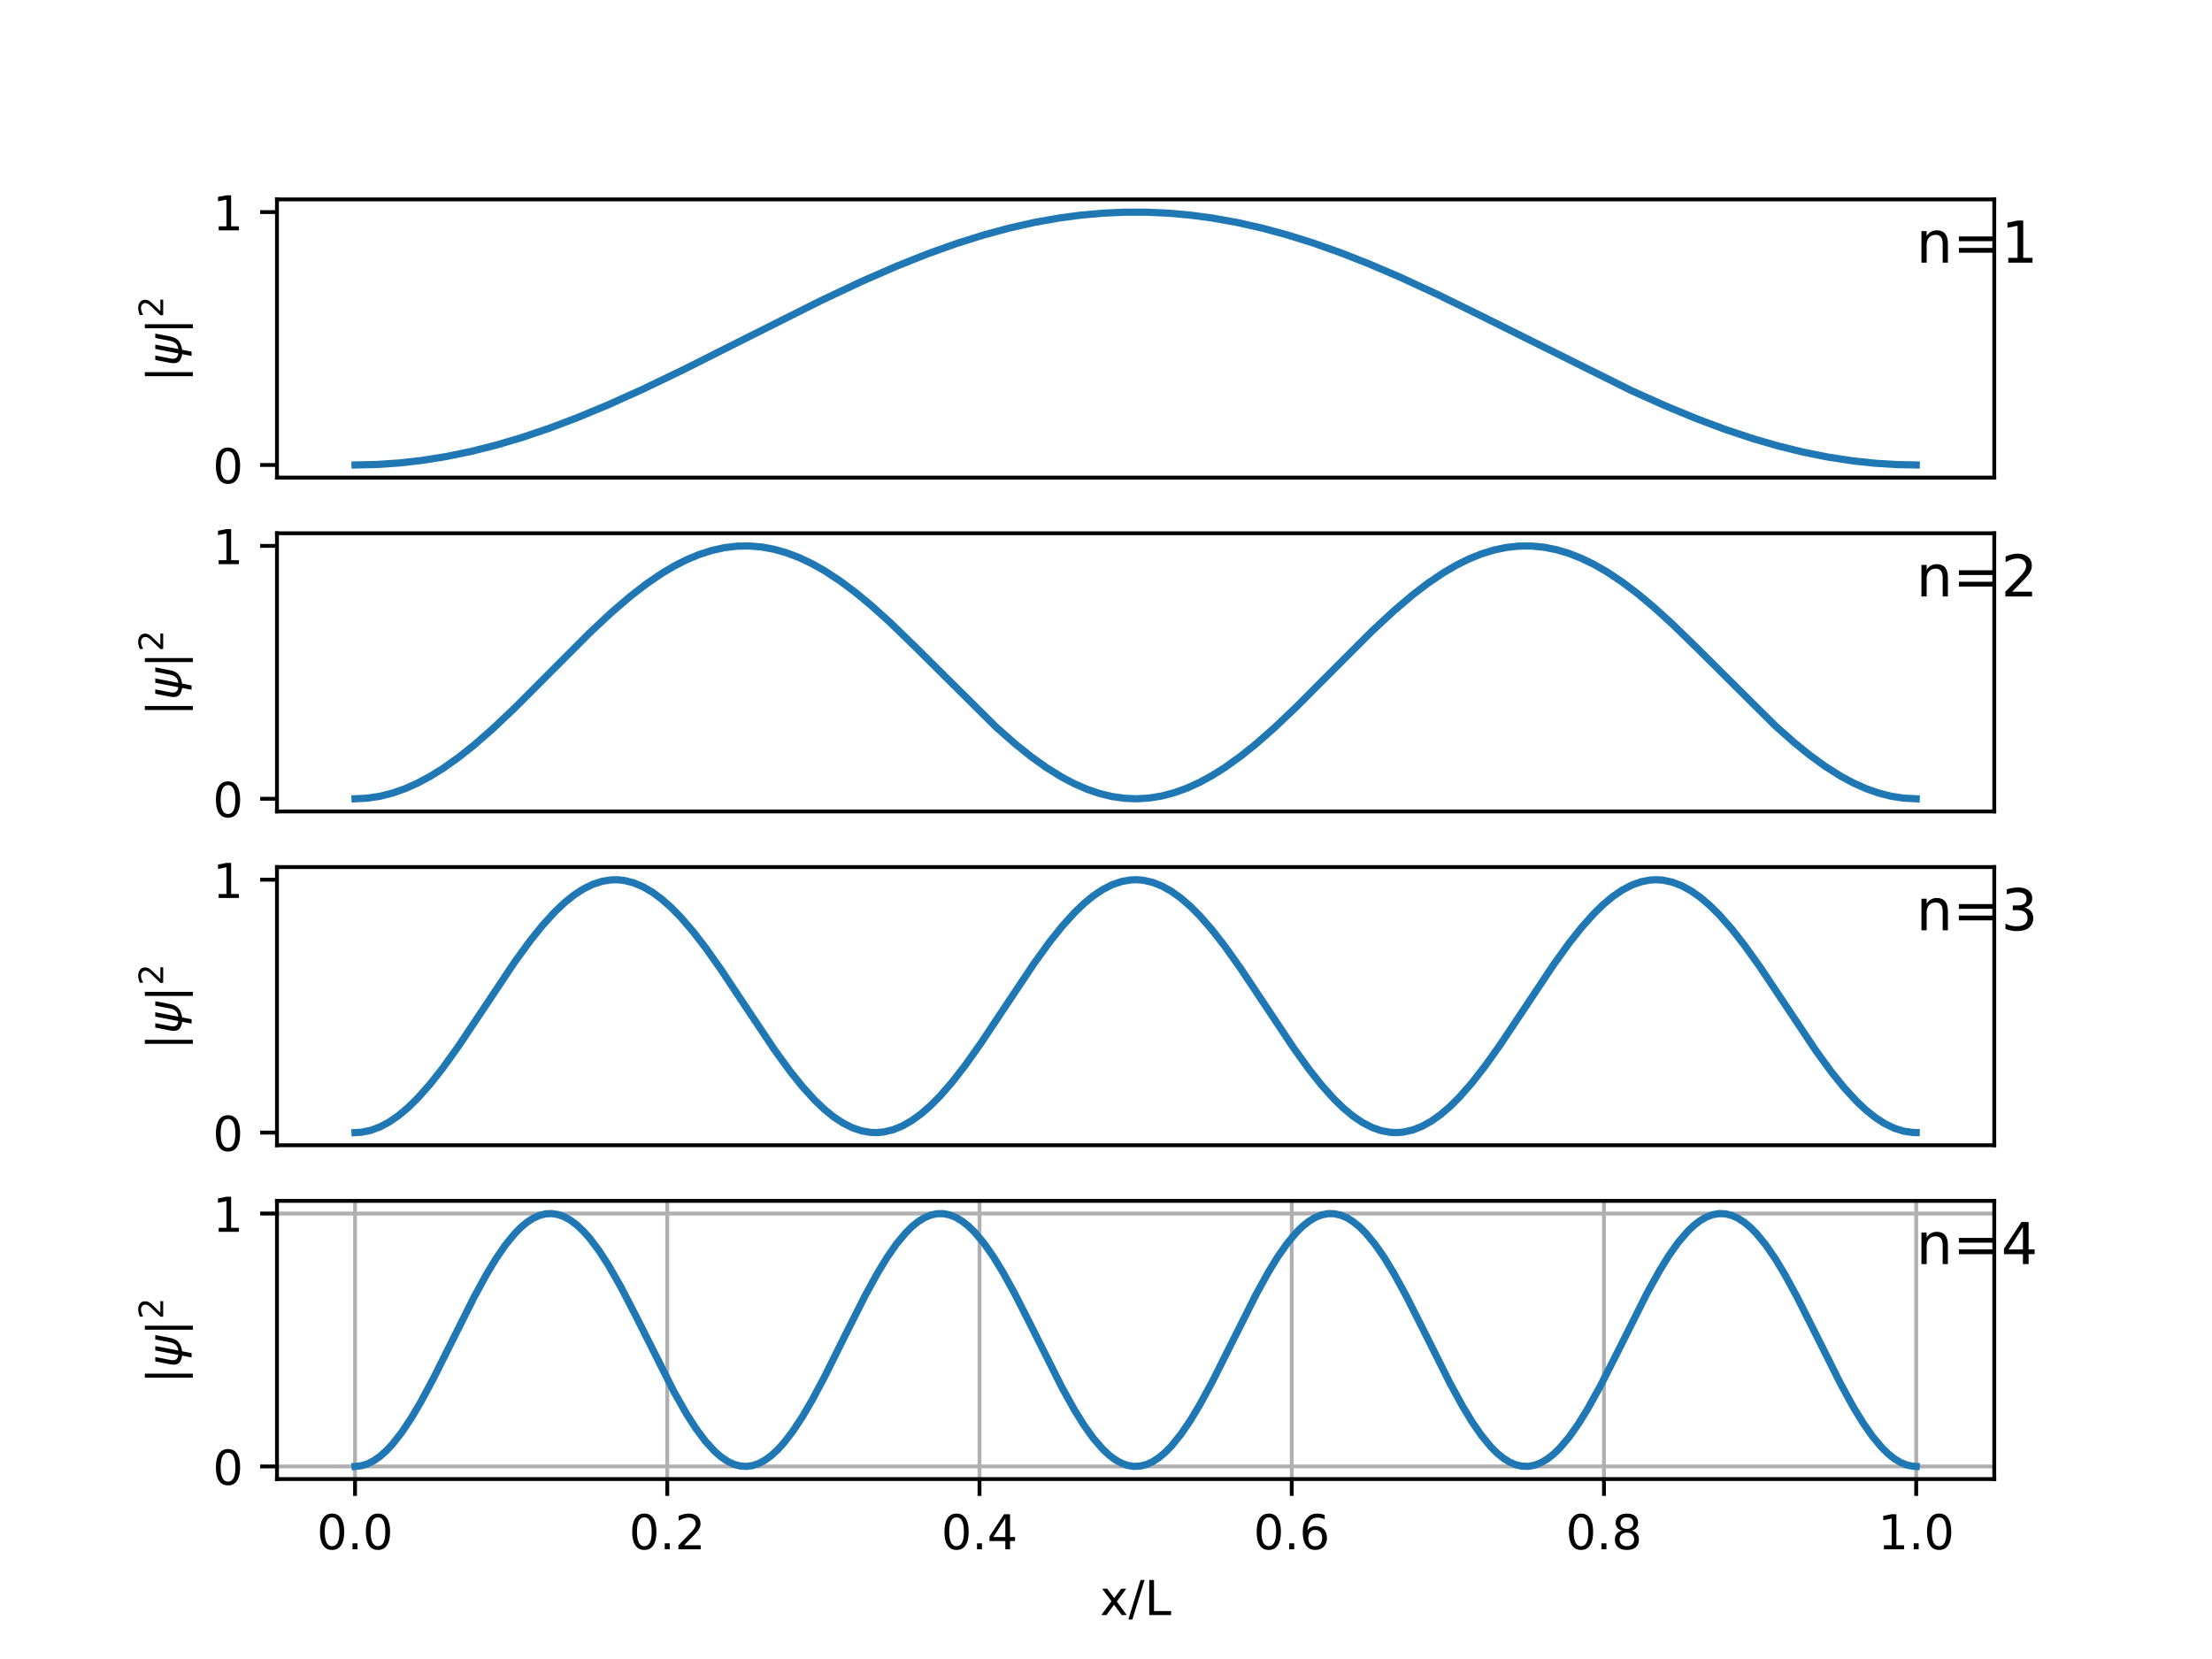 <!DOCTYPE svg PUBLIC "-//W3C//DTD SVG 1.1//EN" "http://www.w3.org/Graphics/SVG/1.1/DTD/svg11.dtd">
<!-- Created with matplotlib (http://matplotlib.org/) -->
<svg xmlns="http://www.w3.org/2000/svg" xmlns:xlink="http://www.w3.org/1999/xlink" version="1.1" viewBox="0 0 460 345">
 <defs>
  <style type="text/css">
*{stroke-linecap:butt;stroke-linejoin:round;}
  </style>
 </defs>
 <g id="figure_1">
  <g id="patch_1">
   <path d="M 0 345.6  L 460.8 345.6  L 460.8 0  L 0 0  z " style="fill:#ffffff;"/>
  </g>
  <g id="axes_1">
   <g id="patch_2">
    <path d="M 57.6 99.322  L 414.72 99.322  L 414.72 41.472  L 57.6 41.472  z " style="fill:#ffffff;"/>
   </g>
   <g id="matplotlib.axis_1"/>
   <g id="matplotlib.axis_2">
    <g id="ytick_1">
     <g id="line2d_1">
      <defs>
       <path d="M 0 0  L -3.5 0  " id="m0288ed853e" style="stroke:#000000;stroke-width:0.8;"/>
      </defs>
      <g>
       <use style="stroke:#000000;stroke-width:0.8;" x="57.6" xlink:href="#m0288ed853e" y="96.693"/>
      </g>
     </g>
     <g id="text_1">
      <!-- 0 -->
      <defs>
       <path d="M 31.781 66.406  Q 24.172 66.406 20.328 58.906  Q 16.5 51.422 16.5 36.375  Q 16.5 21.391 20.328 13.891  Q 24.172 6.391 31.781 6.391  Q 39.453 6.391 43.281 13.891  Q 47.125 21.391 47.125 36.375  Q 47.125 51.422 43.281 58.906  Q 39.453 66.406 31.781 66.406  M 31.781 74.219  Q 44.047 74.219 50.516 64.516  Q 56.984 54.828 56.984 36.375  Q 56.984 17.969 50.516 8.266  Q 44.047 -1.422 31.781 -1.422  Q 19.531 -1.422 13.062 8.266  Q 6.594 17.969 6.594 36.375  Q 6.594 54.828 13.062 64.516  Q 19.531 74.219 31.781 74.219  " id="DejaVuSans-30"/>
      </defs>
      <g transform="translate(44.237 100.492)scale(0.1 -0.1)">
       <use xlink:href="#DejaVuSans-30"/>
      </g>
     </g>
    </g>
    <g id="ytick_2">
     <g id="line2d_2">
      <g>
       <use style="stroke:#000000;stroke-width:0.8;" x="57.6" xlink:href="#m0288ed853e" y="44.101"/>
      </g>
     </g>
     <g id="text_2">
      <!-- 1 -->
      <defs>
       <path d="M 12.406 8.297  L 28.516 8.297  L 28.516 63.922  L 10.984 60.406  L 10.984 69.391  L 28.422 72.906  L 38.281 72.906  L 38.281 8.297  L 54.391 8.297  L 54.391 0  L 12.406 0  z " id="DejaVuSans-31"/>
      </defs>
      <g transform="translate(44.237 47.9)scale(0.1 -0.1)">
       <use xlink:href="#DejaVuSans-31"/>
      </g>
     </g>
    </g>
    <g id="text_3">
     <!-- $|\psi|^2$ -->
     <defs>
      <path d="M 21 76.422  L 21 -23.578  L 12.703 -23.578  L 12.703 76.422  z " id="DejaVuSans-7c"/>
      <path d="M 24.859 -1.219  Q 13.922 0.594 9.625 5.328  Q 4.344 11.141 6.641 23  L 12.797 54.688  L 21.875 54.688  L 15.766 23.344  Q 14.062 14.406 17.484 10.688  Q 20.516 7.469 26.422 6.781  L 35.688 54.688  L 44.625 54.688  L 35.359 6.844  Q 41.891 7.516 45.75 10.75  Q 50.734 14.844 52.391 23.391  L 58.453 54.688  L 67.531 54.688  L 61.375 23.047  Q 58.984 10.75 51.562 5.375  Q 44.875 0.531 33.797 -1.172  L 29.984 -20.797  L 21.047 -20.797  z " id="DejaVuSans-Oblique-3c8"/>
      <path d="M 19.188 8.297  L 53.609 8.297  L 53.609 0  L 7.328 0  L 7.328 8.297  Q 12.938 14.109 22.625 23.891  Q 32.328 33.688 34.812 36.531  Q 39.547 41.844 41.422 45.531  Q 43.312 49.219 43.312 52.781  Q 43.312 58.594 39.234 62.25  Q 35.156 65.922 28.609 65.922  Q 23.969 65.922 18.812 64.312  Q 13.672 62.703 7.812 59.422  L 7.812 69.391  Q 13.766 71.781 18.938 73  Q 24.125 74.219 28.422 74.219  Q 39.75 74.219 46.484 68.547  Q 53.219 62.891 53.219 53.422  Q 53.219 48.922 51.531 44.891  Q 49.859 40.875 45.406 35.406  Q 44.188 33.984 37.641 27.219  Q 31.109 20.453 19.188 8.297  " id="DejaVuSans-32"/>
     </defs>
     <g transform="translate(37.837 79.497)rotate(-90)scale(0.1 -0.1)">
      <use transform="translate(0 0.766)" xlink:href="#DejaVuSans-7c"/>
      <use transform="translate(33.691 0.766)" xlink:href="#DejaVuSans-Oblique-3c8"/>
      <use transform="translate(99.658 0.766)" xlink:href="#DejaVuSans-7c"/>
      <use transform="translate(134.307 39.047)scale(0.7)" xlink:href="#DejaVuSans-32"/>
     </g>
    </g>
   </g>
   <g id="line2d_3">
    <path clip-path="url(#p100fbae29b)" d="M 73.833 96.693  L 78.387 96.591  L 82.941 96.285  L 87.496 95.779  L 92.7 94.959  L 97.905 93.89  L 103.11 92.583  L 108.315 91.051  L 114.171 89.079  L 120.026 86.866  L 126.532 84.161  L 133.689 80.936  L 142.147 76.869  L 154.508 70.645  L 170.774 62.492  L 179.232 58.511  L 186.388 55.386  L 192.894 52.793  L 198.75 50.697  L 204.605 48.854  L 209.81 47.447  L 215.015 46.272  L 220.22 45.342  L 224.774 44.737  L 229.329 44.331  L 233.883 44.127  L 238.437 44.127  L 242.991 44.331  L 247.546 44.737  L 252.1 45.342  L 257.305 46.272  L 262.51 47.447  L 267.715 48.854  L 272.919 50.48  L 278.775 52.549  L 284.63 54.847  L 291.137 57.633  L 298.944 61.239  L 308.052 65.704  L 339.282 81.238  L 346.438 84.442  L 352.945 87.123  L 358.8 89.31  L 364.656 91.255  L 369.86 92.759  L 375.065 94.037  L 380.27 95.075  L 385.475 95.863  L 390.029 96.341  L 394.584 96.618  L 398.487 96.693  L 398.487 96.693  " style="fill:none;stroke:#1f77b4;stroke-linecap:square;stroke-width:1.5;"/>
   </g>
   <g id="patch_3">
    <path d="M 57.6 99.322  L 57.6 41.472  " style="fill:none;stroke:#000000;stroke-linecap:square;stroke-linejoin:miter;stroke-width:0.8;"/>
   </g>
   <g id="patch_4">
    <path d="M 414.72 99.322  L 414.72 41.472  " style="fill:none;stroke:#000000;stroke-linecap:square;stroke-linejoin:miter;stroke-width:0.8;"/>
   </g>
   <g id="patch_5">
    <path d="M 57.6 99.322  L 414.72 99.322  " style="fill:none;stroke:#000000;stroke-linecap:square;stroke-linejoin:miter;stroke-width:0.8;"/>
   </g>
   <g id="patch_6">
    <path d="M 57.6 41.472  L 414.72 41.472  " style="fill:none;stroke:#000000;stroke-linecap:square;stroke-linejoin:miter;stroke-width:0.8;"/>
   </g>
   <g id="text_4">
    <!-- n=1 -->
    <defs>
     <path d="M 54.891 33.016  L 54.891 0  L 45.906 0  L 45.906 32.719  Q 45.906 40.484 42.875 44.328  Q 39.844 48.188 33.797 48.188  Q 26.516 48.188 22.312 43.547  Q 18.109 38.922 18.109 30.906  L 18.109 0  L 9.078 0  L 9.078 54.688  L 18.109 54.688  L 18.109 46.188  Q 21.344 51.125 25.703 53.562  Q 30.078 56 35.797 56  Q 45.219 56 50.047 50.172  Q 54.891 44.344 54.891 33.016  " id="DejaVuSans-6e"/>
     <path d="M 10.594 45.406  L 73.188 45.406  L 73.188 37.203  L 10.594 37.203  z M 10.594 25.484  L 73.188 25.484  L 73.188 17.188  L 10.594 17.188  z " id="DejaVuSans-3d"/>
    </defs>
    <g transform="translate(398.487 54.619)scale(0.12 -0.12)">
     <use xlink:href="#DejaVuSans-6e"/>
     <use x="63.379" xlink:href="#DejaVuSans-3d"/>
     <use x="147.168" xlink:href="#DejaVuSans-31"/>
    </g>
   </g>
  </g>
  <g id="axes_2">
   <g id="patch_7">
    <path d="M 57.6 168.743  L 414.72 168.743  L 414.72 110.893  L 57.6 110.893  z " style="fill:#ffffff;"/>
   </g>
   <g id="matplotlib.axis_3"/>
   <g id="matplotlib.axis_4">
    <g id="ytick_3">
     <g id="line2d_4">
      <g>
       <use style="stroke:#000000;stroke-width:0.8;" x="57.6" xlink:href="#m0288ed853e" y="166.113"/>
      </g>
     </g>
     <g id="text_5">
      <!-- 0 -->
      <g transform="translate(44.237 169.913)scale(0.1 -0.1)">
       <use xlink:href="#DejaVuSans-30"/>
      </g>
     </g>
    </g>
    <g id="ytick_4">
     <g id="line2d_5">
      <g>
       <use style="stroke:#000000;stroke-width:0.8;" x="57.6" xlink:href="#m0288ed853e" y="113.522"/>
      </g>
     </g>
     <g id="text_6">
      <!-- 1 -->
      <g transform="translate(44.237 117.321)scale(0.1 -0.1)">
       <use xlink:href="#DejaVuSans-31"/>
      </g>
     </g>
    </g>
    <g id="text_7">
     <!-- $|\psi|^2$ -->
     <g transform="translate(37.837 148.918)rotate(-90)scale(0.1 -0.1)">
      <use transform="translate(0 0.766)" xlink:href="#DejaVuSans-7c"/>
      <use transform="translate(33.691 0.766)" xlink:href="#DejaVuSans-Oblique-3c8"/>
      <use transform="translate(99.658 0.766)" xlink:href="#DejaVuSans-7c"/>
      <use transform="translate(134.307 39.047)scale(0.7)" xlink:href="#DejaVuSans-32"/>
     </g>
    </g>
   </g>
   <g id="line2d_6">
    <path clip-path="url(#pa0932054ac)" d="M 73.833 166.113  L 76.435 165.98  L 79.038 165.582  L 81.64 164.922  L 84.242 164.008  L 86.845 162.848  L 89.447 161.455  L 92.05 159.843  L 95.303 157.544  L 98.556 154.964  L 102.46 151.556  L 107.014 147.248  L 113.52 140.728  L 122.629 131.597  L 127.183 127.344  L 131.086 124.002  L 134.339 121.489  L 137.593 119.266  L 140.195 117.72  L 142.797 116.399  L 145.4 115.315  L 148.002 114.479  L 150.605 113.901  L 153.207 113.585  L 155.81 113.535  L 158.412 113.751  L 161.015 114.232  L 163.617 114.972  L 166.219 115.964  L 168.822 117.198  L 171.424 118.661  L 174.677 120.79  L 177.93 123.22  L 181.183 125.912  L 185.087 129.43  L 190.292 134.474  L 207.208 151.259  L 211.112 154.692  L 214.365 157.298  L 217.618 159.626  L 220.871 161.641  L 223.473 163.006  L 226.076 164.135  L 228.678 165.018  L 231.28 165.646  L 233.883 166.011  L 236.485 166.111  L 239.088 165.945  L 241.69 165.513  L 244.293 164.821  L 246.895 163.876  L 249.498 162.686  L 252.1 161.265  L 254.702 159.626  L 257.955 157.298  L 261.208 154.692  L 265.112 151.259  L 269.666 146.929  L 276.173 140.397  L 285.281 131.283  L 289.835 127.054  L 293.739 123.738  L 296.992 121.253  L 300.245 119.061  L 302.848 117.543  L 305.45 116.25  L 308.052 115.197  L 310.655 114.393  L 313.257 113.847  L 315.86 113.564  L 318.462 113.547  L 321.065 113.797  L 323.667 114.31  L 326.27 115.082  L 328.872 116.105  L 331.474 117.368  L 334.077 118.859  L 337.33 121.02  L 340.583 123.478  L 343.836 126.195  L 347.74 129.735  L 352.945 134.799  L 369.21 150.96  L 373.113 154.418  L 376.367 157.049  L 379.62 159.407  L 382.873 161.455  L 385.475 162.848  L 388.078 164.008  L 390.68 164.922  L 393.282 165.582  L 395.885 165.98  L 398.487 166.113  L 398.487 166.113  " style="fill:none;stroke:#1f77b4;stroke-linecap:square;stroke-width:1.5;"/>
   </g>
   <g id="patch_8">
    <path d="M 57.6 168.743  L 57.6 110.893  " style="fill:none;stroke:#000000;stroke-linecap:square;stroke-linejoin:miter;stroke-width:0.8;"/>
   </g>
   <g id="patch_9">
    <path d="M 414.72 168.743  L 414.72 110.893  " style="fill:none;stroke:#000000;stroke-linecap:square;stroke-linejoin:miter;stroke-width:0.8;"/>
   </g>
   <g id="patch_10">
    <path d="M 57.6 168.743  L 414.72 168.743  " style="fill:none;stroke:#000000;stroke-linecap:square;stroke-linejoin:miter;stroke-width:0.8;"/>
   </g>
   <g id="patch_11">
    <path d="M 57.6 110.893  L 414.72 110.893  " style="fill:none;stroke:#000000;stroke-linecap:square;stroke-linejoin:miter;stroke-width:0.8;"/>
   </g>
   <g id="text_8">
    <!-- n=2 -->
    <g transform="translate(398.487 124.04)scale(0.12 -0.12)">
     <use xlink:href="#DejaVuSans-6e"/>
     <use x="63.379" xlink:href="#DejaVuSans-3d"/>
     <use x="147.168" xlink:href="#DejaVuSans-32"/>
    </g>
   </g>
  </g>
  <g id="axes_3">
   <g id="patch_12">
    <path d="M 57.6 238.163  L 414.72 238.163  L 414.72 180.313  L 57.6 180.313  z " style="fill:#ffffff;"/>
   </g>
   <g id="matplotlib.axis_5"/>
   <g id="matplotlib.axis_6">
    <g id="ytick_5">
     <g id="line2d_7">
      <g>
       <use style="stroke:#000000;stroke-width:0.8;" x="57.6" xlink:href="#m0288ed853e" y="235.534"/>
      </g>
     </g>
     <g id="text_9">
      <!-- 0 -->
      <g transform="translate(44.237 239.333)scale(0.1 -0.1)">
       <use xlink:href="#DejaVuSans-30"/>
      </g>
     </g>
    </g>
    <g id="ytick_6">
     <g id="line2d_8">
      <g>
       <use style="stroke:#000000;stroke-width:0.8;" x="57.6" xlink:href="#m0288ed853e" y="182.942"/>
      </g>
     </g>
     <g id="text_10">
      <!-- 1 -->
      <g transform="translate(44.237 186.741)scale(0.1 -0.1)">
       <use xlink:href="#DejaVuSans-31"/>
      </g>
     </g>
    </g>
    <g id="text_11">
     <!-- $|\psi|^2$ -->
     <g transform="translate(37.837 218.338)rotate(-90)scale(0.1 -0.1)">
      <use transform="translate(0 0.766)" xlink:href="#DejaVuSans-7c"/>
      <use transform="translate(33.691 0.766)" xlink:href="#DejaVuSans-Oblique-3c8"/>
      <use transform="translate(99.658 0.766)" xlink:href="#DejaVuSans-7c"/>
      <use transform="translate(134.307 39.047)scale(0.7)" xlink:href="#DejaVuSans-32"/>
     </g>
    </g>
   </g>
   <g id="line2d_9">
    <path clip-path="url(#p411faf092c)" d="M 73.833 235.534  L 75.134 235.459  L 77.086 235.066  L 79.038 234.342  L 80.989 233.296  L 82.941 231.942  L 84.893 230.296  L 86.845 228.38  L 89.447 225.448  L 92.05 222.146  L 95.303 217.615  L 99.857 210.81  L 107.014 200.08  L 110.267 195.615  L 112.869 192.385  L 115.472 189.538  L 117.424 187.695  L 119.375 186.128  L 121.327 184.858  L 123.279 183.9  L 125.231 183.267  L 127.183 182.968  L 128.484 182.955  L 129.785 183.093  L 131.737 183.578  L 133.689 184.392  L 135.641 185.526  L 137.593 186.963  L 139.544 188.686  L 141.496 190.673  L 144.099 193.688  L 146.701 197.057  L 149.954 201.649  L 155.159 209.486  L 161.015 218.24  L 164.268 222.719  L 166.87 225.964  L 169.472 228.828  L 171.424 230.686  L 173.376 232.269  L 175.328 233.556  L 177.28 234.531  L 179.232 235.182  L 181.183 235.501  L 182.485 235.526  L 183.786 235.401  L 185.738 234.934  L 187.69 234.137  L 189.641 233.021  L 191.593 231.6  L 193.545 229.892  L 195.497 227.92  L 198.099 224.921  L 200.702 221.565  L 203.955 216.985  L 209.16 209.155  L 215.015 200.391  L 218.268 195.899  L 220.871 192.64  L 223.473 189.759  L 225.425 187.887  L 227.377 186.288  L 229.329 184.984  L 231.28 183.99  L 233.232 183.321  L 235.184 182.984  L 236.485 182.947  L 237.787 183.059  L 239.738 183.508  L 241.69 184.286  L 243.642 185.384  L 245.594 186.789  L 247.546 188.481  L 249.498 190.44  L 252.1 193.422  L 254.702 196.765  L 257.955 201.333  L 262.51 208.162  L 269.016 217.929  L 272.269 222.434  L 274.871 225.707  L 277.474 228.605  L 279.426 230.492  L 281.377 232.107  L 283.329 233.428  L 285.281 234.439  L 287.233 235.126  L 289.185 235.482  L 290.486 235.532  L 291.787 235.432  L 293.739 235.002  L 295.691 234.242  L 297.643 233.161  L 299.595 231.773  L 301.546 230.096  L 303.498 228.151  L 306.101 225.186  L 308.703 221.857  L 311.956 217.301  L 316.51 210.479  L 323.016 200.704  L 326.27 196.186  L 328.872 192.898  L 331.474 189.983  L 333.426 188.082  L 335.378 186.451  L 337.33 185.113  L 339.282 184.085  L 341.234 183.379  L 343.185 183.005  L 344.487 182.943  L 345.788 183.03  L 347.74 183.441  L 349.691 184.183  L 351.643 185.247  L 353.595 186.618  L 355.547 188.28  L 357.499 190.21  L 360.101 193.159  L 362.704 196.474  L 365.957 201.018  L 370.511 207.831  L 377.668 218.551  L 380.921 223.002  L 383.523 226.218  L 386.126 229.047  L 388.078 230.875  L 390.029 232.426  L 391.981 233.68  L 393.933 234.62  L 395.885 235.234  L 397.837 235.515  L 398.487 235.534  L 398.487 235.534  " style="fill:none;stroke:#1f77b4;stroke-linecap:square;stroke-width:1.5;"/>
   </g>
   <g id="patch_13">
    <path d="M 57.6 238.163  L 57.6 180.313  " style="fill:none;stroke:#000000;stroke-linecap:square;stroke-linejoin:miter;stroke-width:0.8;"/>
   </g>
   <g id="patch_14">
    <path d="M 414.72 238.163  L 414.72 180.313  " style="fill:none;stroke:#000000;stroke-linecap:square;stroke-linejoin:miter;stroke-width:0.8;"/>
   </g>
   <g id="patch_15">
    <path d="M 57.6 238.163  L 414.72 238.163  " style="fill:none;stroke:#000000;stroke-linecap:square;stroke-linejoin:miter;stroke-width:0.8;"/>
   </g>
   <g id="patch_16">
    <path d="M 57.6 180.313  L 414.72 180.313  " style="fill:none;stroke:#000000;stroke-linecap:square;stroke-linejoin:miter;stroke-width:0.8;"/>
   </g>
   <g id="text_12">
    <!-- n=3 -->
    <defs>
     <path d="M 40.578 39.312  Q 47.656 37.797 51.625 33  Q 55.609 28.219 55.609 21.188  Q 55.609 10.406 48.188 4.484  Q 40.766 -1.422 27.094 -1.422  Q 22.516 -1.422 17.656 -0.516  Q 12.797 0.391 7.625 2.203  L 7.625 11.719  Q 11.719 9.328 16.594 8.109  Q 21.484 6.891 26.812 6.891  Q 36.078 6.891 40.938 10.547  Q 45.797 14.203 45.797 21.188  Q 45.797 27.641 41.281 31.266  Q 36.766 34.906 28.719 34.906  L 20.219 34.906  L 20.219 43.016  L 29.109 43.016  Q 36.375 43.016 40.234 45.922  Q 44.094 48.828 44.094 54.297  Q 44.094 59.906 40.109 62.906  Q 36.141 65.922 28.719 65.922  Q 24.656 65.922 20.016 65.031  Q 15.375 64.156 9.812 62.312  L 9.812 71.094  Q 15.438 72.656 20.344 73.438  Q 25.25 74.219 29.594 74.219  Q 40.828 74.219 47.359 69.109  Q 53.906 64.016 53.906 55.328  Q 53.906 49.266 50.438 45.094  Q 46.969 40.922 40.578 39.312  " id="DejaVuSans-33"/>
    </defs>
    <g transform="translate(398.487 193.46)scale(0.12 -0.12)">
     <use xlink:href="#DejaVuSans-6e"/>
     <use x="63.379" xlink:href="#DejaVuSans-3d"/>
     <use x="147.168" xlink:href="#DejaVuSans-33"/>
    </g>
   </g>
  </g>
  <g id="axes_4">
   <g id="patch_17">
    <path d="M 57.6 307.584  L 414.72 307.584  L 414.72 249.734  L 57.6 249.734  z " style="fill:#ffffff;"/>
   </g>
   <g id="matplotlib.axis_7">
    <g id="xtick_1">
     <g id="line2d_10">
      <path clip-path="url(#p86b610d6f2)" d="M 73.833 307.584  L 73.833 249.734  " style="fill:none;stroke:#b0b0b0;stroke-linecap:square;stroke-width:0.8;"/>
     </g>
     <g id="line2d_11">
      <defs>
       <path d="M 0 0  L 0 3.5  " id="me35feb928e" style="stroke:#000000;stroke-width:0.8;"/>
      </defs>
      <g>
       <use style="stroke:#000000;stroke-width:0.8;" x="73.833" xlink:href="#me35feb928e" y="307.584"/>
      </g>
     </g>
     <g id="text_13">
      <!-- 0.0 -->
      <defs>
       <path d="M 10.688 12.406  L 21 12.406  L 21 0  L 10.688 0  z " id="DejaVuSans-2e"/>
      </defs>
      <g transform="translate(65.881 322.182)scale(0.1 -0.1)">
       <use xlink:href="#DejaVuSans-30"/>
       <use x="63.623" xlink:href="#DejaVuSans-2e"/>
       <use x="95.41" xlink:href="#DejaVuSans-30"/>
      </g>
     </g>
    </g>
    <g id="xtick_2">
     <g id="line2d_12">
      <path clip-path="url(#p86b610d6f2)" d="M 138.764 307.584  L 138.764 249.734  " style="fill:none;stroke:#b0b0b0;stroke-linecap:square;stroke-width:0.8;"/>
     </g>
     <g id="line2d_13">
      <g>
       <use style="stroke:#000000;stroke-width:0.8;" x="138.764" xlink:href="#me35feb928e" y="307.584"/>
      </g>
     </g>
     <g id="text_14">
      <!-- 0.2 -->
      <g transform="translate(130.812 322.182)scale(0.1 -0.1)">
       <use xlink:href="#DejaVuSans-30"/>
       <use x="63.623" xlink:href="#DejaVuSans-2e"/>
       <use x="95.41" xlink:href="#DejaVuSans-32"/>
      </g>
     </g>
    </g>
    <g id="xtick_3">
     <g id="line2d_14">
      <path clip-path="url(#p86b610d6f2)" d="M 203.695 307.584  L 203.695 249.734  " style="fill:none;stroke:#b0b0b0;stroke-linecap:square;stroke-width:0.8;"/>
     </g>
     <g id="line2d_15">
      <g>
       <use style="stroke:#000000;stroke-width:0.8;" x="203.695" xlink:href="#me35feb928e" y="307.584"/>
      </g>
     </g>
     <g id="text_15">
      <!-- 0.4 -->
      <defs>
       <path d="M 37.797 64.312  L 12.891 25.391  L 37.797 25.391  z M 35.203 72.906  L 47.609 72.906  L 47.609 25.391  L 58.016 25.391  L 58.016 17.188  L 47.609 17.188  L 47.609 0  L 37.797 0  L 37.797 17.188  L 4.891 17.188  L 4.891 26.703  z " id="DejaVuSans-34"/>
      </defs>
      <g transform="translate(195.743 322.182)scale(0.1 -0.1)">
       <use xlink:href="#DejaVuSans-30"/>
       <use x="63.623" xlink:href="#DejaVuSans-2e"/>
       <use x="95.41" xlink:href="#DejaVuSans-34"/>
      </g>
     </g>
    </g>
    <g id="xtick_4">
     <g id="line2d_16">
      <path clip-path="url(#p86b610d6f2)" d="M 268.625 307.584  L 268.625 249.734  " style="fill:none;stroke:#b0b0b0;stroke-linecap:square;stroke-width:0.8;"/>
     </g>
     <g id="line2d_17">
      <g>
       <use style="stroke:#000000;stroke-width:0.8;" x="268.625" xlink:href="#me35feb928e" y="307.584"/>
      </g>
     </g>
     <g id="text_16">
      <!-- 0.6 -->
      <defs>
       <path d="M 33.016 40.375  Q 26.375 40.375 22.484 35.828  Q 18.609 31.297 18.609 23.391  Q 18.609 15.531 22.484 10.953  Q 26.375 6.391 33.016 6.391  Q 39.656 6.391 43.531 10.953  Q 47.406 15.531 47.406 23.391  Q 47.406 31.297 43.531 35.828  Q 39.656 40.375 33.016 40.375  M 52.594 71.297  L 52.594 62.312  Q 48.875 64.062 45.094 64.984  Q 41.312 65.922 37.594 65.922  Q 27.828 65.922 22.672 59.328  Q 17.531 52.734 16.797 39.406  Q 19.672 43.656 24.016 45.922  Q 28.375 48.188 33.594 48.188  Q 44.578 48.188 50.953 41.516  Q 57.328 34.859 57.328 23.391  Q 57.328 12.156 50.688 5.359  Q 44.047 -1.422 33.016 -1.422  Q 20.359 -1.422 13.672 8.266  Q 6.984 17.969 6.984 36.375  Q 6.984 53.656 15.188 63.938  Q 23.391 74.219 37.203 74.219  Q 40.922 74.219 44.703 73.484  Q 48.484 72.75 52.594 71.297  " id="DejaVuSans-36"/>
      </defs>
      <g transform="translate(260.674 322.182)scale(0.1 -0.1)">
       <use xlink:href="#DejaVuSans-30"/>
       <use x="63.623" xlink:href="#DejaVuSans-2e"/>
       <use x="95.41" xlink:href="#DejaVuSans-36"/>
      </g>
     </g>
    </g>
    <g id="xtick_5">
     <g id="line2d_18">
      <path clip-path="url(#p86b610d6f2)" d="M 333.556 307.584  L 333.556 249.734  " style="fill:none;stroke:#b0b0b0;stroke-linecap:square;stroke-width:0.8;"/>
     </g>
     <g id="line2d_19">
      <g>
       <use style="stroke:#000000;stroke-width:0.8;" x="333.556" xlink:href="#me35feb928e" y="307.584"/>
      </g>
     </g>
     <g id="text_17">
      <!-- 0.8 -->
      <defs>
       <path d="M 31.781 34.625  Q 24.75 34.625 20.719 30.859  Q 16.703 27.094 16.703 20.516  Q 16.703 13.922 20.719 10.156  Q 24.75 6.391 31.781 6.391  Q 38.812 6.391 42.859 10.172  Q 46.922 13.969 46.922 20.516  Q 46.922 27.094 42.891 30.859  Q 38.875 34.625 31.781 34.625  M 21.922 38.812  Q 15.578 40.375 12.031 44.719  Q 8.5 49.078 8.5 55.328  Q 8.5 64.062 14.719 69.141  Q 20.953 74.219 31.781 74.219  Q 42.672 74.219 48.875 69.141  Q 55.078 64.062 55.078 55.328  Q 55.078 49.078 51.531 44.719  Q 48 40.375 41.703 38.812  Q 48.828 37.156 52.797 32.312  Q 56.781 27.484 56.781 20.516  Q 56.781 9.906 50.312 4.234  Q 43.844 -1.422 31.781 -1.422  Q 19.734 -1.422 13.25 4.234  Q 6.781 9.906 6.781 20.516  Q 6.781 27.484 10.781 32.312  Q 14.797 37.156 21.922 38.812  M 18.312 54.391  Q 18.312 48.734 21.844 45.562  Q 25.391 42.391 31.781 42.391  Q 38.141 42.391 41.719 45.562  Q 45.312 48.734 45.312 54.391  Q 45.312 60.062 41.719 63.234  Q 38.141 66.406 31.781 66.406  Q 25.391 66.406 21.844 63.234  Q 18.312 60.062 18.312 54.391  " id="DejaVuSans-38"/>
      </defs>
      <g transform="translate(325.605 322.182)scale(0.1 -0.1)">
       <use xlink:href="#DejaVuSans-30"/>
       <use x="63.623" xlink:href="#DejaVuSans-2e"/>
       <use x="95.41" xlink:href="#DejaVuSans-38"/>
      </g>
     </g>
    </g>
    <g id="xtick_6">
     <g id="line2d_20">
      <path clip-path="url(#p86b610d6f2)" d="M 398.487 307.584  L 398.487 249.734  " style="fill:none;stroke:#b0b0b0;stroke-linecap:square;stroke-width:0.8;"/>
     </g>
     <g id="line2d_21">
      <g>
       <use style="stroke:#000000;stroke-width:0.8;" x="398.487" xlink:href="#me35feb928e" y="307.584"/>
      </g>
     </g>
     <g id="text_18">
      <!-- 1.0 -->
      <g transform="translate(390.536 322.182)scale(0.1 -0.1)">
       <use xlink:href="#DejaVuSans-31"/>
       <use x="63.623" xlink:href="#DejaVuSans-2e"/>
       <use x="95.41" xlink:href="#DejaVuSans-30"/>
      </g>
     </g>
    </g>
    <g id="text_19">
     <!-- x/L -->
     <defs>
      <path d="M 54.891 54.688  L 35.109 28.078  L 55.906 0  L 45.312 0  L 29.391 21.484  L 13.484 0  L 2.875 0  L 24.125 28.609  L 4.688 54.688  L 15.281 54.688  L 29.781 35.203  L 44.281 54.688  z " id="DejaVuSans-78"/>
      <path d="M 25.391 72.906  L 33.688 72.906  L 8.297 -9.281  L 0 -9.281  z " id="DejaVuSans-2f"/>
      <path d="M 9.812 72.906  L 19.672 72.906  L 19.672 8.297  L 55.172 8.297  L 55.172 0  L 9.812 0  z " id="DejaVuSans-4c"/>
     </defs>
     <g transform="translate(228.73 335.861)scale(0.1 -0.1)">
      <use xlink:href="#DejaVuSans-78"/>
      <use x="59.18" xlink:href="#DejaVuSans-2f"/>
      <use x="92.871" xlink:href="#DejaVuSans-4c"/>
     </g>
    </g>
   </g>
   <g id="matplotlib.axis_8">
    <g id="ytick_7">
     <g id="line2d_22">
      <path clip-path="url(#p86b610d6f2)" d="M 57.6 304.954  L 414.72 304.954  " style="fill:none;stroke:#b0b0b0;stroke-linecap:square;stroke-width:0.8;"/>
     </g>
     <g id="line2d_23">
      <g>
       <use style="stroke:#000000;stroke-width:0.8;" x="57.6" xlink:href="#m0288ed853e" y="304.954"/>
      </g>
     </g>
     <g id="text_20">
      <!-- 0 -->
      <g transform="translate(44.237 308.754)scale(0.1 -0.1)">
       <use xlink:href="#DejaVuSans-30"/>
      </g>
     </g>
    </g>
    <g id="ytick_8">
     <g id="line2d_24">
      <path clip-path="url(#p86b610d6f2)" d="M 57.6 252.363  L 414.72 252.363  " style="fill:none;stroke:#b0b0b0;stroke-linecap:square;stroke-width:0.8;"/>
     </g>
     <g id="line2d_25">
      <g>
       <use style="stroke:#000000;stroke-width:0.8;" x="57.6" xlink:href="#m0288ed853e" y="252.363"/>
      </g>
     </g>
     <g id="text_21">
      <!-- 1 -->
      <g transform="translate(44.237 256.162)scale(0.1 -0.1)">
       <use xlink:href="#DejaVuSans-31"/>
      </g>
     </g>
    </g>
    <g id="text_22">
     <!-- $|\psi|^2$ -->
     <g transform="translate(37.837 287.759)rotate(-90)scale(0.1 -0.1)">
      <use transform="translate(0 0.766)" xlink:href="#DejaVuSans-7c"/>
      <use transform="translate(33.691 0.766)" xlink:href="#DejaVuSans-Oblique-3c8"/>
      <use transform="translate(99.658 0.766)" xlink:href="#DejaVuSans-7c"/>
      <use transform="translate(134.307 39.047)scale(0.7)" xlink:href="#DejaVuSans-32"/>
     </g>
    </g>
   </g>
   <g id="line2d_26">
    <path clip-path="url(#p86b610d6f2)" d="M 73.833 304.954  L 75.134 304.821  L 76.435 304.423  L 77.736 303.763  L 79.038 302.849  L 80.339 301.689  L 81.64 300.296  L 83.592 297.8  L 85.544 294.868  L 87.496 291.567  L 90.098 286.721  L 94.002 278.907  L 98.556 269.812  L 101.158 265.036  L 103.11 261.805  L 105.062 258.959  L 107.014 256.561  L 108.315 255.24  L 109.616 254.156  L 110.918 253.32  L 112.219 252.742  L 113.52 252.426  L 114.821 252.376  L 116.122 252.592  L 117.424 253.073  L 118.725 253.813  L 120.026 254.805  L 121.327 256.039  L 122.629 257.502  L 124.58 260.094  L 126.532 263.109  L 129.135 267.666  L 132.388 273.966  L 140.195 289.5  L 142.797 294.075  L 144.749 297.106  L 146.701 299.716  L 148.653 301.847  L 149.954 302.976  L 151.255 303.859  L 152.557 304.487  L 153.858 304.852  L 155.159 304.952  L 156.46 304.786  L 157.761 304.354  L 159.063 303.662  L 160.364 302.717  L 161.665 301.527  L 162.966 300.106  L 164.918 297.572  L 166.87 294.606  L 168.822 291.277  L 171.424 286.406  L 175.979 277.252  L 179.882 269.501  L 182.485 264.753  L 184.436 261.552  L 186.388 258.741  L 188.34 256.384  L 189.641 255.091  L 190.943 254.038  L 192.244 253.234  L 193.545 252.688  L 194.846 252.405  L 196.147 252.388  L 197.449 252.638  L 198.75 253.151  L 200.051 253.923  L 201.352 254.946  L 202.654 256.21  L 204.605 258.527  L 206.557 261.302  L 208.509 264.474  L 211.112 269.191  L 214.365 275.603  L 220.871 288.588  L 223.473 293.259  L 225.425 296.385  L 227.377 299.106  L 229.329 301.362  L 230.63 302.581  L 231.931 303.558  L 233.232 304.282  L 234.533 304.746  L 235.835 304.946  L 237.136 304.879  L 238.437 304.547  L 239.738 303.952  L 241.04 303.101  L 242.341 302.001  L 243.642 300.665  L 245.594 298.248  L 247.546 295.384  L 249.498 292.14  L 252.1 287.349  L 256.004 279.569  L 261.208 269.191  L 263.811 264.474  L 265.763 261.302  L 267.715 258.527  L 269.666 256.21  L 270.968 254.946  L 272.269 253.923  L 273.57 253.151  L 274.871 252.638  L 276.173 252.388  L 277.474 252.405  L 278.775 252.688  L 280.076 253.234  L 281.377 254.038  L 282.679 255.091  L 283.98 256.384  L 285.932 258.741  L 287.884 261.552  L 289.835 264.753  L 292.438 269.501  L 296.341 277.252  L 301.546 287.661  L 304.149 292.423  L 306.101 295.639  L 308.052 298.467  L 310.004 300.845  L 311.305 302.152  L 312.607 303.221  L 313.908 304.04  L 315.209 304.603  L 316.51 304.902  L 317.812 304.936  L 319.113 304.703  L 320.414 304.205  L 321.715 303.449  L 323.016 302.442  L 324.318 301.193  L 326.27 298.897  L 328.221 296.139  L 330.173 292.983  L 332.776 288.28  L 336.029 281.879  L 342.535 268.883  L 345.137 264.196  L 347.089 261.055  L 349.041 258.315  L 350.993 256.039  L 352.294 254.805  L 353.595 253.813  L 354.896 253.073  L 356.198 252.592  L 357.499 252.376  L 358.8 252.426  L 360.101 252.742  L 361.402 253.32  L 362.704 254.156  L 364.005 255.24  L 365.306 256.561  L 367.258 258.959  L 369.21 261.805  L 371.162 265.036  L 373.764 269.812  L 377.668 277.583  L 382.873 287.971  L 385.475 292.704  L 387.427 295.89  L 389.379 298.684  L 391.331 301.021  L 392.632 302.299  L 393.933 303.337  L 395.234 304.125  L 396.535 304.655  L 397.837 304.921  L 398.487 304.954  L 398.487 304.954  " style="fill:none;stroke:#1f77b4;stroke-linecap:square;stroke-width:1.5;"/>
   </g>
   <g id="patch_18">
    <path d="M 57.6 307.584  L 57.6 249.734  " style="fill:none;stroke:#000000;stroke-linecap:square;stroke-linejoin:miter;stroke-width:0.8;"/>
   </g>
   <g id="patch_19">
    <path d="M 414.72 307.584  L 414.72 249.734  " style="fill:none;stroke:#000000;stroke-linecap:square;stroke-linejoin:miter;stroke-width:0.8;"/>
   </g>
   <g id="patch_20">
    <path d="M 57.6 307.584  L 414.72 307.584  " style="fill:none;stroke:#000000;stroke-linecap:square;stroke-linejoin:miter;stroke-width:0.8;"/>
   </g>
   <g id="patch_21">
    <path d="M 57.6 249.734  L 414.72 249.734  " style="fill:none;stroke:#000000;stroke-linecap:square;stroke-linejoin:miter;stroke-width:0.8;"/>
   </g>
   <g id="text_23">
    <!-- n=4 -->
    <g transform="translate(398.487 262.881)scale(0.12 -0.12)">
     <use xlink:href="#DejaVuSans-6e"/>
     <use x="63.379" xlink:href="#DejaVuSans-3d"/>
     <use x="147.168" xlink:href="#DejaVuSans-34"/>
    </g>
   </g>
  </g>
 </g>
 <defs>
  <clipPath id="p100fbae29b">
   <rect height="57.85" width="357.12" x="57.6" y="41.472"/>
  </clipPath>
  <clipPath id="pa0932054ac">
   <rect height="57.85" width="357.12" x="57.6" y="110.893"/>
  </clipPath>
  <clipPath id="p411faf092c">
   <rect height="57.85" width="357.12" x="57.6" y="180.313"/>
  </clipPath>
  <clipPath id="p86b610d6f2">
   <rect height="57.85" width="357.12" x="57.6" y="249.734"/>
  </clipPath>
 </defs>
</svg>
